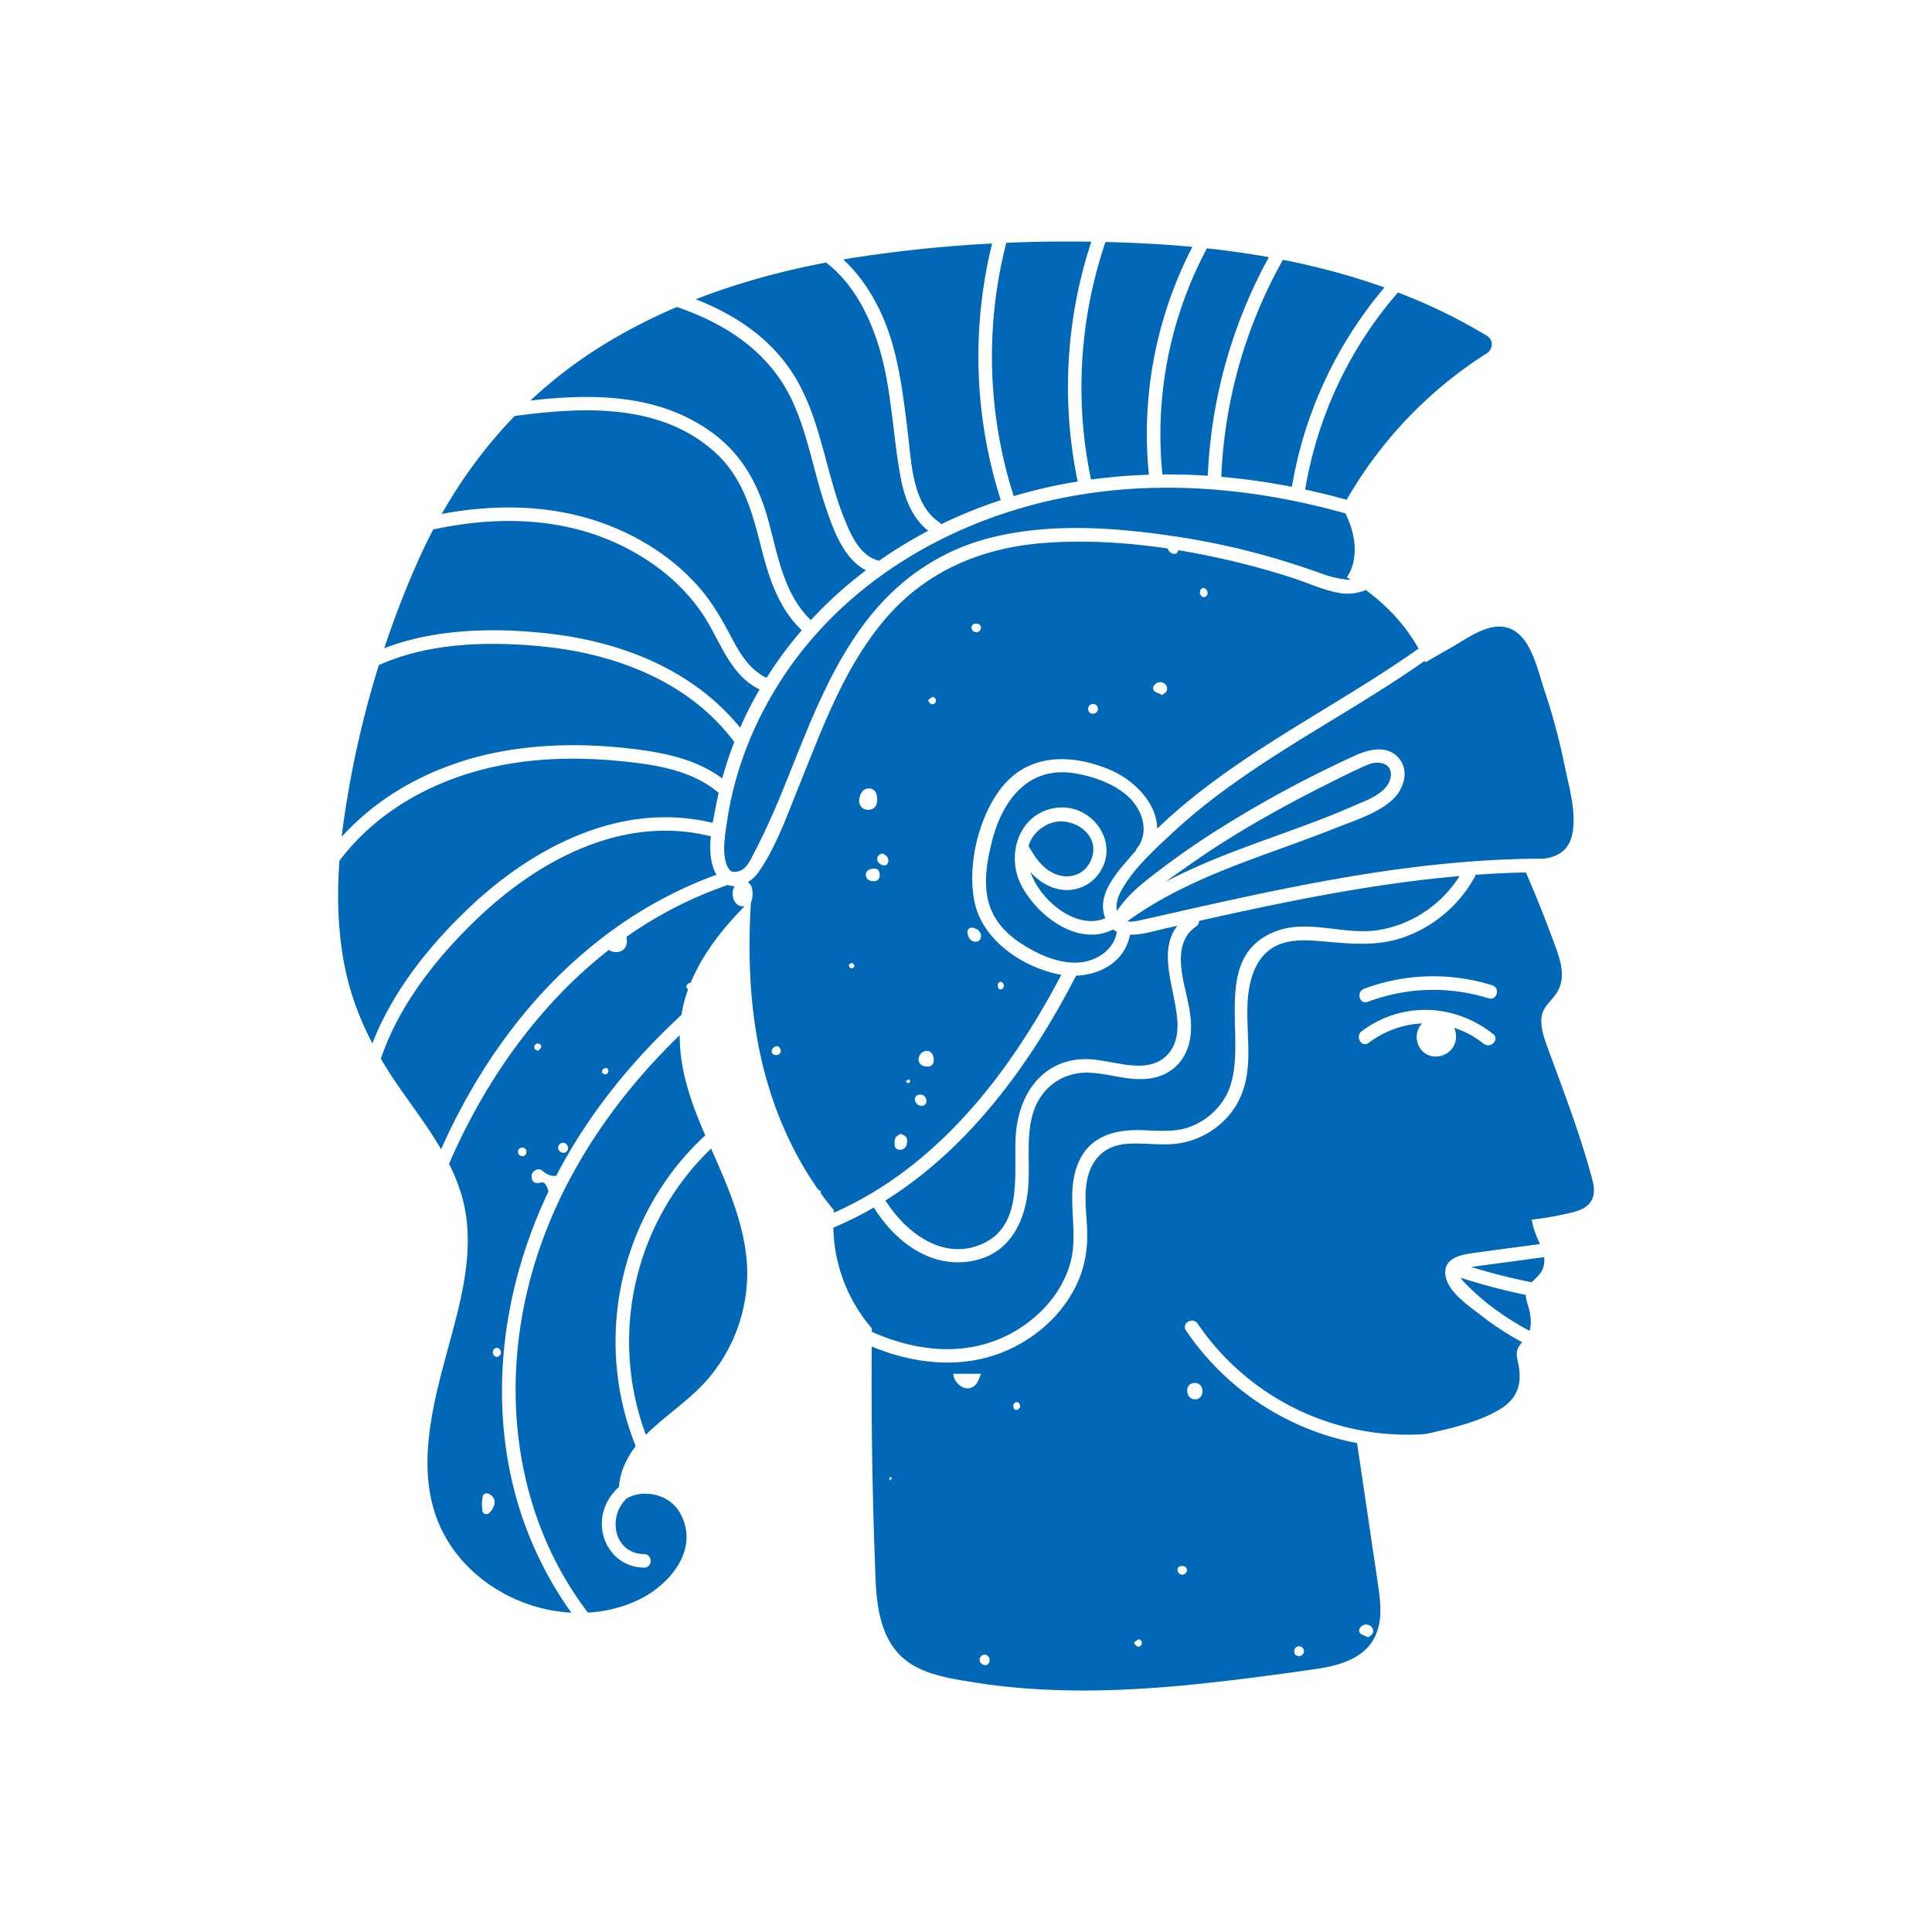 <?xml version="1.0" encoding="UTF-8"?>
<svg data-bbox="35 25.001 129.999 150" viewBox="0 0 200 200" height="200" width="200" xmlns="http://www.w3.org/2000/svg" data-type="color">
    <g>
        <path d="M102.26 93.085c-.431-1.972-.056-4.07.43-5.994 1.087-4.302 3.814-7.886 8.701-7.015 1.914.341 4.009 1.084 5.449 2.43 1.41 1.319 2.185 3.617.873 5.283a.742.742 0 0 0-.141.288c-.226.252-.451.505-.671.763-1.428 1.67-3.404 3.851-2.485 6.214-2.895 1.242-6.635-1.682-7.742-4.768.808.882 1.803 1.559 3.04 1.785a4.07 4.07 0 0 0 4.15-1.796c2.051-3.144-.856-7.054-4.397-6.664-3.983.439-5.434 4.939-3.676 8.161 1.71 3.133 5.855 6.264 9.444 4.447.12.095.247.177.38.245-.302 1.937-2.234 3.119-4.106 3.183-2.02.069-4.021-.844-5.693-1.905-1.733-1.1-3.108-2.608-3.556-4.657z" fill="#0068B6" data-color="1"/>
        <path d="M136.997 81.376c1.21-.61 2.421-1.229 3.654-1.793.619-.283 1.332-.677 2.043-.626 1.661.12 1.513 1.697.717 2.596-.831.938-2.258 1.42-3.377 1.913a81.97 81.97 0 0 1-3.792 1.542c-2.373.906-4.773 1.739-7.154 2.625-2.881 1.073-5.736 2.232-8.448 3.661.791-.582 1.598-1.131 2.355-1.667a91.082 91.082 0 0 1 6.839-4.383 132.4 132.4 0 0 1 7.163-3.868z" fill="#0068B6" data-color="1"/>
        <path d="M108.253 85.44c2.447-1.374 6.053.964 4.594 3.802-.74 1.439-2.363 1.826-3.774 1.164-1.172-.55-1.924-1.637-2.534-2.73-.018-.032-.039-.059-.06-.086.232-.845.792-1.598 1.774-2.15z" fill="#0068B6" data-color="1"/>
        <path d="M126.428 49.359a50.006 50.006 0 0 1 6.38-22.464c3.568.702 7.084 1.639 10.508 2.865-4.982 5.894-8.31 13.017-9.578 20.636a69.536 69.536 0 0 0-7.31-1.037z" fill="#0068B6" data-color="1"/>
        <path d="M120.334 49.116a40.927 40.927 0 0 1 4.608-23.409 93.93 93.93 0 0 1 6.412.915 51.502 51.502 0 0 0-6.324 22.628 63.453 63.453 0 0 0-4.696-.134z" fill="#0068B6" data-color="1"/>
        <path d="M101.897 128.666c-4.095 2.013-8.112-1.011-10.234-4.389 8.685-5.444 15.032-14.143 19.736-23.273 2.6-.104 5.079-1.521 5.577-4.235 1.176.023 2.503-.395 3.571-.636l1.332-.3c-2.17 2.795-.092 6.857.018 10.137.085 2.563-1.323 4.342-3.96 4.35-2.169.007-4.253-.894-6.437-.629-3.909.475-5.975 3.812-6.319 7.467-.357 3.775.941 9.432-3.284 11.508z" fill="#0068B6" data-color="1"/>
        <path d="M152.49 131.132c.911-.133 1.825-.246 2.737-.369l4.614-.623c.044.337.03.681-.076 1.038-.216.725-.749 1.087-1.215 1.562a63.286 63.286 0 0 1-6.273-1.589c.082-.006.158-.011.213-.019z" fill="#0068B6" data-color="1"/>
        <path d="m151.222 132.312.005-.032a66.767 66.767 0 0 0 6.717 1.77c.02.568.288 1.158.404 1.726.136.663.185 1.349-.01 1.991-2.368-1.261-4.606-2.832-6.481-4.748a6 6 0 0 1-.635-.707z" fill="#0068B6" data-color="1"/>
        <path d="M136.863 59.399a88.96 88.96 0 0 0-5.211-1.698 78.01 78.01 0 0 0-10.22-2.205c-6.226-.913-12.831-1.38-18.992.196-5.183 1.326-9.478 4.33-12.726 8.551-3.504 4.554-5.623 9.916-7.735 15.207-1.182 2.962-2.38 5.924-3.87 8.748-.386.731-.795 1.796-1.671 2-.697.162-.896.031-1.209-.662-.089-.196-.142-.479-.177-.681-.216-1.241.044-2.66.224-3.888.785-5.333 2.847-10.427 5.812-14.916 6.363-9.634 16.732-15.82 27.884-18.294a54.402 54.402 0 0 1 10.675-1.256.817.817 0 0 0 .308-.005c6.507-.099 13.025.885 19.315 2.648l.025.046c1.058 2.117 1.391 4.687.135 6.575.134.081.265.165.397.248-1.06-.011-2.256-.363-2.964-.614z" fill="#0068B6" data-color="1"/>
        <path d="M153.913 36.571a43.8 43.8 0 0 0-14.506 15.162 76.57 76.57 0 0 0-4.3-1.057c1.274-7.551 4.575-14.614 9.606-20.399.962.37 1.917.758 2.862 1.176a57.213 57.213 0 0 1 6.338 3.303c.693.416.666 1.393 0 1.815z" fill="#0068B6" data-color="1"/>
        <path d="M100.571 130.549c4.111-.722 5.721-4.371 5.906-8.177.114-2.337-.223-4.758.432-7.04.769-2.681 3.047-4.396 5.851-4.286 2.227.087 4.335.982 6.583.545 1.758-.342 3.078-1.501 3.64-3.202.63-1.904.19-3.895-.251-5.785-.509-2.185-1.134-5.189 1.08-6.687a.685.685 0 0 0 .316-.589c8.909-1.989 17.886-3.85 26.965-4.638-1.886 2.991-5.017 5.098-8.548 5.609-3.548.514-7.331-1.256-10.752.219-6.768 2.917-2.204 11.865-4.847 16.862a7.033 7.033 0 0 1-4.028 3.355c-1.564.499-3.209.292-4.819.256-2.792-.064-5.345.659-6.496 3.442-1.363 3.297.124 6.89-.792 10.264-.841 3.098-3.143 5.636-5.898 7.198-4.658 2.641-9.979 2.068-14.662-.026l.003-.355a16.474 16.474 0 0 1-3.985-10.427 37.354 37.354 0 0 0 4.192-2.086c2.169 3.479 5.787 6.307 10.11 5.548z" fill="#0068B6" data-color="1"/>
        <path d="M73.959 46.767c3.035 2.707 3.944 6.394 4.912 10.185.774 3.031 1.81 6.113 4.128 8.292a40.457 40.457 0 0 0-3.643 4.926c-1.834-.881-2.798-2.596-3.718-4.333-.875-1.652-1.777-3.246-2.977-4.689-2.388-2.873-5.546-5.048-8.977-6.492-5.721-2.409-11.946-2.578-17.956-1.452 2.101-3.705 4.614-7.108 7.548-10.137 7.12-.962 15.034-1.339 20.683 3.7z" fill="#0068B6" data-color="1"/>
        <path d="M35.135 89.11c4.159-5.538 10.61-8.814 17.355-10.003 3.965-.699 8.037-.701 12.033-.29 3.453.355 7.151.943 9.871 3.258-.075.333-.147.666-.212 1.001-.125.644-.279 1.36-.406 2.104-9.441-2.283-18.569 2.461-25.286 8.852-4.13 3.93-7.894 8.673-9.948 13.976-1.361-2.607-2.382-5.356-2.931-8.324-.646-3.494-.735-7.044-.476-10.574z" fill="#0068B6" data-color="1"/>
        <path d="M49.483 95.023c6.388-6.079 15.097-10.701 24.102-8.448-.132 1.354-.074 2.709.489 3.812.03.059.064.108.096.163a43.876 43.876 0 0 0-10.835 5.786c-7.997 5.843-13.723 13.789-17.674 22.632-1.384-2.37-3.087-4.583-4.62-6.822a43.443 43.443 0 0 1-1.615-2.543c1.874-5.577 5.827-10.555 10.057-14.58z" fill="#0068B6" data-color="1"/>
        <path d="M64.145 56.386c3.443 1.638 6.56 4.098 8.67 7.3 1.762 2.674 2.733 6.198 5.816 7.682a38.504 38.504 0 0 0-1.842 3.583c-.057.127-.11.255-.165.382-4.889-6.016-12.333-8.916-19.927-9.758-5.535-.614-11.642-.504-16.917 1.528a96.525 96.525 0 0 1 3.646-9.372c.449-.993.927-1.966 1.427-2.922 6.453-1.39 13.221-1.312 19.292 1.577z" fill="#0068B6" data-color="1"/>
        <path d="M159.81 88.89c-.73 0-1.459.01-2.188.027l-.274-.012.008.018c-5.254.137-10.489.694-15.686 1.508-6.155.963-12.248 2.275-18.325 3.637-1.672.375-3.342.76-5.015 1.13-.517.115-1.107.275-1.626.175 4.47-3.249 9.609-5.251 14.769-7.125 2.238-.813 4.483-1.609 6.694-2.493 1.945-.777 4.332-1.497 5.919-2.908 1.19-1.058 1.87-2.991.736-4.347-1.161-1.389-3.064-.958-4.497-.307a119.92 119.92 0 0 0-13.594 7.281 82.667 82.667 0 0 0-6.489 4.446c-1.682 1.28-3.417 2.557-4.583 4.349-.01.016-.015.031-.024.047-.152-.61.041-1.303.311-1.852.623-1.266 1.592-2.459 2.649-3.567a.75.75 0 0 0 .11-.114l.006-.009c.871-.904 1.796-1.749 2.632-2.528 7.772-7.241 17.511-11.772 26.15-17.838.023.051.049.099.072.15l2.82-1.616c1.822-1.045 4.312-2.982 6.45-1.598 1.77 1.145 2.366 4.099 2.989 5.948a66.973 66.973 0 0 1 2.148 7.972c.442 2.161 1.246 4.843.795 7.058-.355 1.736-1.529 2.382-2.957 2.568z" fill="#0068B6" data-color="1"/>
        <path d="M56.185 66.926c7.535.748 15.178 3.64 19.828 9.885a37.683 37.683 0 0 0-1.247 3.773c-2.654-1.975-5.936-2.654-9.204-3.053-4.294-.524-8.654-.555-12.931.137-6.562 1.06-12.81 4.034-17.257 8.956.042-.362.087-.725.135-1.086a102.052 102.052 0 0 1 3.709-16.686c5.182-2.34 11.382-2.481 16.967-1.926z" fill="#0068B6" data-color="1"/>
        <path d="M111.56 49.847a52.75 52.75 0 0 0-6.621 1.512 47.49 47.49 0 0 1-.769-26.223c2.934-.125 5.872-.162 8.802-.116a48.087 48.087 0 0 0-1.412 24.827z" fill="#0068B6" data-color="1"/>
        <path d="M82.195 41.885c1.479 3.384 2.081 7.069 3.259 10.555.785 2.323 1.855 5.413 4.189 6.597a43.549 43.549 0 0 0-5.705 5.157c-2.83-2.727-3.421-6.775-4.434-10.436-.987-3.565-2.649-6.641-5.66-8.881-5.511-4.099-12.352-4.165-18.928-3.416a46.749 46.749 0 0 1 6.299-4.967c2.811-1.845 5.781-3.4 8.856-4.715 5.177 1.777 9.788 4.764 12.124 10.106z" fill="#0068B6" data-color="1"/>
        <path d="M73.61 118.897c1.598 3.618 3.228 7.249 3.652 11.222.513 4.799-1.181 9.711-4.501 13.209-1.81 1.907-4.048 3.345-5.902 5.202-3.813-10.221-1.253-21.936 6.751-29.633z" fill="#0068B6" data-color="1"/>
        <path d="M118.934 49.143a57.903 57.903 0 0 0-5.997.499c-.003-.031-.003-.06-.01-.092-1.706-8.168-1.155-16.626 1.511-24.501 1.729.044 3.454.114 5.173.216 1.275.075 2.55.173 3.823.292-3.741 7.235-5.329 15.462-4.5 23.586z" fill="#0068B6" data-color="1"/>
        <path d="M93.158 49.029c.393 2.256 1.122 4.469 2.929 5.921a46.96 46.96 0 0 0-5.086 3.098l-.008-.003c-2.002-.479-2.94-2.741-3.636-4.475-.685-1.707-1.176-3.484-1.656-5.256-.886-3.27-1.729-6.647-3.56-9.542-2.403-3.799-6.061-6.205-10.113-7.793 4.352-1.693 8.889-2.928 13.482-3.799 3.445 2.618 5.31 7.191 6.163 11.475.683 3.431.886 6.931 1.485 10.374z" fill="#0068B6" data-color="1"/>
        <path d="M103.601 51.775a49.02 49.02 0 0 0-6.179 2.498.732.732 0 0 0-.219-.23c-2.757-1.877-2.844-6.155-3.211-9.119-.409-3.305-.776-6.642-1.764-9.835-.949-3.07-2.592-6.071-4.934-8.229a90.51 90.51 0 0 1 1.783-.285 141.97 141.97 0 0 1 13.628-1.369 48.84 48.84 0 0 0 .896 26.569z" fill="#0068B6" data-color="1"/>
        <path d="M54.942 132.229c2.614-9.655 8.28-18.165 15.427-25.069-.036 3.295 1.003 6.524 2.343 9.676l.299.695c-8.898 8.206-11.636 21.141-7.205 32.172-.94 1.221-1.647 2.722-1.727 4.226a5.46 5.46 0 0 0-1.083 1.308c-1.796 3.005.059 7.002 3.682 7.044.904.011.902-1.392 0-1.402-3.12-.036-3.835-3.85-1.806-5.755l.023-.019c1.769-.986 4.422-.428 5.512 1.54 2.051 3.701-1.028 7.392-4.276 8.954a14.012 14.012 0 0 1-5.268 1.339 35.643 35.643 0 0 1-2.177-3.208c-5.667-9.438-6.592-20.98-3.744-31.501z" fill="#0068B6" data-color="1"/>
        <path d="M90.239 139.388c-.049 7.301.053 14.603.32 21.9.111 3.021.066 6.47 1.819 9.088 1.849 2.761 5.224 3.256 8.27 3.753 7.84 1.278 15.811.99 23.682.163 3.961-.416 7.914-.941 11.855-1.513 2.66-.386 5.536-1.198 6.431-4.061.48-1.536.25-3.174.027-4.731-.264-1.845-.545-3.689-.818-5.533l-1.34-9.061a27.66 27.66 0 0 1-17.714-11.661c-.508-.749.707-1.451 1.211-.708a26.278 26.278 0 0 0 23.48 11.437c.458-.089.914-.184 1.367-.291 2.173-.512 4.611-1.146 6.525-2.338 1.78-1.109 2.22-2.636 1.825-4.624-.149-.749-.33-1.219.115-1.906.083-.128.183-.242.285-.354a29.697 29.697 0 0 1-4.246-2.766c-1.233-.967-3.428-2.413-3.692-4.098-.273-1.744 1.356-2.159 2.715-2.348 2.352-.328 4.707-.637 7.06-.953a36.266 36.266 0 0 0-.176-.396c-.319-.708-.555-1.408-.68-2.128a33.432 33.432 0 0 0 4.243-.763c1.854-.465 2.541-1.458 2.035-3.367-1.231-4.652-2.963-9.126-4.617-13.636-.33-.899-.679-1.878-.666-2.848.017-1.27.782-1.746 1.456-2.662 1.253-1.702.488-3.682-.167-5.465a137.688 137.688 0 0 0-2.884-7.203c-1.741.036-3.479.119-5.212.244a.712.712 0 0 1-.077.216 13.625 13.625 0 0 1-6.632 5.976c-3.323 1.404-6.365.901-9.837.641-1.777-.133-3.688-.073-5.082 1.192-1.413 1.283-1.859 3.334-1.966 5.161-.194 3.343.674 6.829-.823 9.99-1.251 2.641-3.908 4.424-6.799 4.687-1.635.149-3.275-.142-4.91-.008-2.232.183-3.62 1.525-4.072 3.691-.395 1.892-.005 3.839.001 5.747.005 1.684-.296 3.312-.978 4.857-1.172 2.654-3.287 4.839-5.779 6.297-4.889 2.862-10.54 2.467-15.555.382zm63.863-36.04c-4.142-1.287-8.465-1.153-12.525.365-.847.317-1.212-1.038-.373-1.352a20.442 20.442 0 0 1 13.271-.365c.859.267.492 1.621-.373 1.352zm-13.141 3.405c4.129-3.096 9.616-2.89 13.616.3.706.563-.293 1.549-.992.992a9.65 9.65 0 0 0-3.05-1.646c.236.531.268 1.148.044 1.697-.352.861-1.273 1.372-2.192 1.264-1.704-.2-2.262-2.352-1.164-3.413-1.948.083-3.883.763-5.554 2.017-.722.541-1.422-.676-.708-1.211zm-.219 61.852a.763.763 0 0 1 1.196-.239c.2.184.281.482.136.754-.08.149-.266.242-.426.379-.293-.133-.555-.217-.776-.364a.407.407 0 0 1-.13-.53zm-6.761 2.282a.483.483 0 0 1 .574-.454.51.51 0 0 1 .433.492.514.514 0 0 1-.533.513c-.32-.013-.5-.222-.474-.551zm-11.083-26.982c.015-.477.375-.78.88-.739.399.032.704.385.703.815-.001.531-.307.885-.759.878-.509-.008-.841-.392-.824-.954zm-1.003 18.637c-.022-.203.119-.381.333-.418.337-.059.618.1.641.361a.488.488 0 0 1-.396.514c-.283.053-.544-.153-.578-.457zm-4.526 7.512c.206-.147.336-.297.493-.337.18-.046.364.191.349.381-.02.251-.263.429-.506.327-.116-.047-.188-.2-.336-.371zm-12.468-24.596c.025-.12.165-.278.279-.304.243-.055.431.16.431.528-.085.071-.205.241-.358.279-.198.049-.406-.242-.352-.503zm-3.499 26.372c-.016-.261.252-.539.528-.547.267-.008.499.24.516.552.014.257-.16.507-.374.539-.312.046-.651-.23-.67-.544zm-2.722-29.616h2.879c-.142.324-.24.678-.435.966-.425.626-1.162.711-1.761.241a1.736 1.736 0 0 1-.683-1.207zm-6.645 10.904c.027-.069.037-.168.087-.199.042-.025.133.029.202.048l-.127.276-.162-.125z" fill="#0068B6" data-color="1"/>
        <path d="M77.408 91.329a.934.934 0 0 1 .431.6c.045.192.051.393.076.6-.023.189-.029.39-.074.582a.939.939 0 0 1-.102.256c-.416 6.738-.015 13.517 2.094 19.964 1.143 3.494 2.779 6.855 4.893 9.86l.012-.005c.072-.011.223.099.234.17a.41.41 0 0 1-.016.155c.438.607.894 1.201 1.372 1.776-.008.086-.01.171-.017.257 10.719-4.723 18.194-14.409 23.555-24.633a7.495 7.495 0 0 1-.392-.072c-3.705-.799-7.718-3.5-8.568-7.382-.835-3.816.4-8.999 2.861-12.025 2.848-3.5 7.296-3.379 11.164-1.731 2.516 1.072 4.838 3.478 4.862 6.08 3.314-3.192 7.085-5.908 10.938-8.405 5.342-3.461 10.917-6.562 16.12-10.229-1.387-2.47-3.271-4.446-5.457-6.064a5.007 5.007 0 0 1-2.739.301c-1.669-.288-3.27-1.046-4.876-1.567a77.665 77.665 0 0 0-5.027-1.444 83.083 83.083 0 0 0-6.782-1.417.598.598 0 0 1-.059.197c-.049.091-.179.138-.247.187-.399.015-.696-.227-.769-.554-4.187-.626-8.44-.888-12.617-.594-6.584.463-12.468 2.908-16.76 8.028-4.208 5.02-6.433 11.285-8.858 17.272-1.183 2.922-2.311 6.174-4.125 8.772a3.66 3.66 0 0 1-1.127 1.065zm47.103-30.457c.202-.04.446.17.489.422.044.257-.129.512-.361.515-.236.003-.358-.15-.411-.355-.068-.258.078-.542.283-.582zm-5.094 10.179a.763.763 0 0 1 1.196-.239c.2.184.281.482.136.754-.08.149-.266.242-.426.379-.293-.133-.555-.217-.776-.364a.408.408 0 0 1-.13-.53zm-6.761 2.282a.483.483 0 0 1 .574-.454.51.51 0 0 1 .433.492.514.514 0 0 1-.533.513c-.319-.012-.499-.221-.474-.551zm-9.369 28.741c-.016-.23.112-.431.275-.433.198-.003.406.242.356.487-.023.114-.162.254-.277.29-.179.054-.339-.126-.354-.344zm-2.716-37.085c-.022-.203.119-.381.333-.418.337-.059.618.1.641.361a.488.488 0 0 1-.396.514c-.283.052-.544-.154-.578-.457zm-.425 31.463c-.017-.216.246-.462.532-.417.374.058.67.225.824.591.113.27.041.606-.167.753-.209.149-.569.138-.778-.031-.26-.21-.389-.488-.411-.896zm-3.765-23.58c-.116-.048-.188-.201-.336-.372.206-.147.336-.297.493-.337.18-.046.364.191.349.381-.02.252-.263.43-.506.328zm-.318 37.539c-.595.024-.99-.29-.976-.776a.889.889 0 0 1 .837-.843c.419-.027.718.337.733.894.013.446-.203.71-.594.725zm-1.365 3.361c.029-.07.051-.192.119-.277.188-.233.609-.246.851-.043.245.206.32.603.136.846a.474.474 0 0 1-.286.171c-.431.055-.768-.225-.82-.697zm-.609-1.648c-.073.024-.185-.068-.346-.139.132-.113.202-.202.292-.237.042-.016.182.08.178.11-.014.098-.057.244-.124.266zm-1.393 5.673c.078-.181.327-.287.509-.434.187.086.342.128.461.217.298.224.262.549.202.861a.681.681 0 0 1-.534.563c-.333.085-.683-.09-.718-.416-.027-.261-.021-.558.08-.791zM90.827 89.06c-.092-.311.139-.675.548-.7.11.076.338.167.46.334a.636.636 0 0 1 0 .761.308.308 0 0 1-.192.117c-.358.047-.72-.186-.816-.512zm-1.196 1.527c-.028-.38.3-.647.821-.669.381-.016.584.172.61.567.031.466-.162.71-.578.733-.49.025-.823-.221-.853-.631zm-.689-7.782c.006-.079.019-.157.036-.234.144-.642.517-.986 1.029-.951.515.035.801.44.798 1.126-.004.079-.004.159-.012.237-.066.597-.458.902-1.069.834-.494-.055-.82-.474-.782-1.012zM88.263 99.7c.047.067.159.173.192.299.014.054-.126.197-.215.219-.168.04-.308-.048-.351-.23-.037-.151.116-.303.374-.288zm-8.378 9.077c.073-.297.336-.511.583-.473.204.031.387.309.357.539-.035.264-.328.432-.635.364-.21-.046-.35-.245-.305-.43z" fill="#0068B6" data-color="1"/>
        <path d="M47.111 136.85c-1.994 7.712-5.355 16.874.137 23.968 2.812 3.633 7.32 5.882 11.895 6.126a38.136 38.136 0 0 1-6.42-14.939c-1.879-9.718-.169-19.779 4.047-28.652a1.702 1.702 0 0 0-.419-.891c-.093-.026-.169-.068-.242-.063-.117.007-.232.058-.349.067-.44.033-.684-.166-.723-.573-.029-.301.062-.547.324-.713.261-.166.555-.187.779.006.402.346.799.583 1.371.538.023-.002.044.002.066.003.436-.841.893-1.672 1.373-2.488 3.112-5.285 7.088-10.021 11.592-14.172.13-.826.335-1.657.63-2.491l.047-.125c-.074-.099-.126-.229-.185-.321.064-.122.085-.206.139-.255a.484.484 0 0 1 .322-.134c1.25-3.023 3.301-5.59 5.588-7.936a.917.917 0 0 1-.857-.264c-.448-.448-.501-1.266-.177-1.809-.241 0-.479-.038-.707-.123l-.012.006a41.958 41.958 0 0 0-10.487 5.374c.034.13.054.272.052.431-.009.695-.419 1.123-1.088 1.137-.315.006-.573-.077-.769-.227-7.298 5.69-12.842 13.574-16.553 22.153a19.51 19.51 0 0 1 1.275 3.163c1.305 4.366.465 8.895-.649 13.204zm15.197-25.819c.012-.314.166-.432.369-.467.184-.032.29.099.307.268.02.188-.17.416-.349.391-.128-.017-.241-.138-.327-.192zm-4.526 7.776c.001-.286.248-.528.52-.508.278.02.495.25.51.54a.503.503 0 0 1-.518.505c-.281-.023-.514-.268-.512-.537zm-2.463-10.465c.04-.22.181-.326.404-.313.196.012.36.214.282.406-.059.146-.219.252-.294.333-.297-.033-.431-.215-.392-.426zm-1.692 10.929a.425.425 0 0 1 .406-.474.432.432 0 0 1 .47.415c.017.265-.154.466-.403.475a.438.438 0 0 1-.473-.416zm-2.231 21.193c-.221-.027-.391-.253-.38-.507.01-.248.229-.452.454-.424.226.028.397.252.383.502-.013.243-.24.455-.457.429zm-1.512 15.173c.027-.224.037-.541.118-.839.027-.1.244-.223.363-.211.527.052.932.597.825 1.087a1.796 1.796 0 0 1-.597.989c-.212.184-.613.043-.651-.233-.03-.232-.035-.468-.058-.793z" fill="#0068B6" data-color="1"/>
    </g>
</svg>
